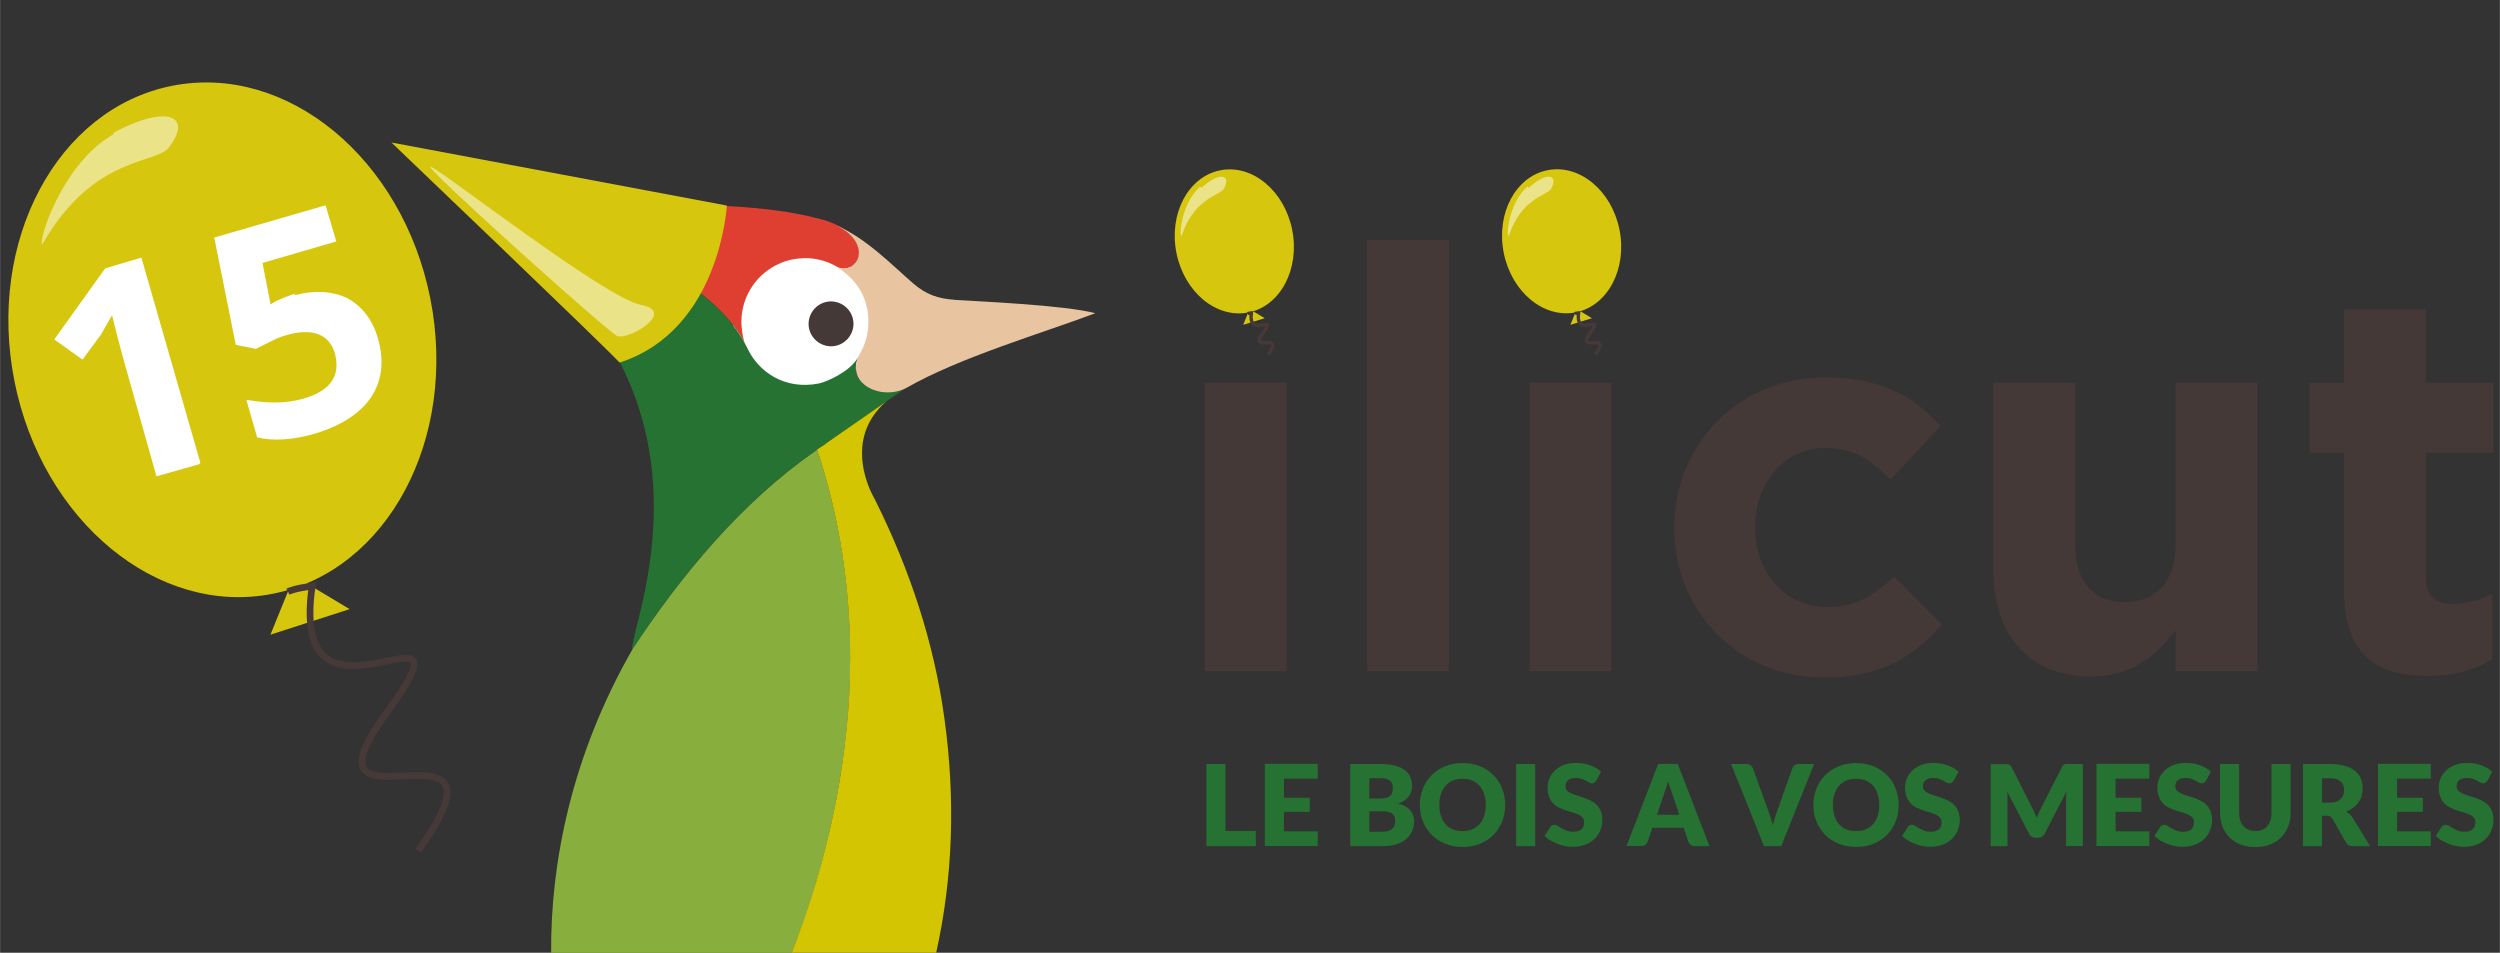 <?xml version="1.0" encoding="UTF-8"?>
<svg xmlns="http://www.w3.org/2000/svg" id="Calque_1" width="65.6mm" height="25mm" viewBox="0 0 185.95 70.87">
  <rect x="0" y="0" width="185.95" height="70.87" fill="#333333" stroke="none"/>
  <defs>
    <style>.cls-1{fill:#257232;}.cls-2{fill:#453937;}.cls-3,.cls-4{fill:#fff;}.cls-5{fill:#e8c5a0;}.cls-6,.cls-7,.cls-8{fill:none;}.cls-9{fill:#df3f31;}.cls-4{isolation:isolate;opacity:.5;}.cls-10{fill:#d4c502;}.cls-7{stroke-width:.5px;}.cls-7,.cls-8{stroke:#473937;stroke-miterlimit:9.98;}.cls-11{fill:#88ae3e;}.cls-12{fill:#d6c60e;}.cls-8{stroke-width:.25px;}</style>
  </defs>
  <circle class="cls-3" cx="59.79" cy="23.9" r="5.28"></circle>
  <path class="cls-9" d="M61.08,16.32c-.1-.03-.2-.05-.3-.08-7.3-1.96-19.73-.19-26.65-2.3-.61-.18-1.02.6-.52.97.12.09.23.17.35.26v-.02s.06.02.17.05c1.78.27,17.11,2.76,21.24,10.27-.11-.37-.16-.7-.18-.88-.03-.21-.05-.42-.05-.64,0-1.98,1.21-3.68,2.94-4.39.55-.23,1.15-.35,1.79-.36.85,0,1.65.22,2.34.62.17.1.36.16.56.15.3,0,.59-.11.9-.49.53-.64.35-2.33-2.57-3.17Z"></path>
  <path class="cls-2" d="M61.85,22.42c-.92-.02-1.68.71-1.71,1.63-.02.92.71,1.68,1.63,1.71.92.02,1.68-.71,1.71-1.63.02-.92-.71-1.68-1.63-1.71Z"></path>
  <path class="cls-6" d="M61.4,33.01c-.31.22-.54.38-.63.43.21-.14.42-.27.63-.41,0,0,0-.01,0-.02Z"></path>
  <path class="cls-10" d="M63.82,26.58c.03-.07.05-.15.09-.22-.05.11-.1.2-.16.3,0-.02.02-.03.03-.05,0-.01.02-.02.03-.03Z"></path>
  <path class="cls-10" d="M67.33,28.89s-.03.02-.06.04c.06-.03.1-.06.16-.09-.03.01-.06.02-.08.04,0,0-.01.01-.02.02Z"></path>
  <path class="cls-1" d="M67.28,28.93c-.56.31-1.03.64-1.41.98.72-.5,1.26-.87,1.41-.98Z"></path>
  <path class="cls-1" d="M63.97,28.3c-.38-.49-.4-1.15-.15-1.71,0,.01-.03.02-.03.03,0,.02-.02.03-.03.05-.6,1.01-2.31,1.74-2.83,1.85-2.58.52-4.52-.88-5.33-2.59-.07-.15-.15-.3-.23-.45-4.13-7.51-19.46-10-21.24-10.27-.11-.02-.17-.03-.17-.03,21.41,12.03,13.08,30.79,13.05,33.08,0,.02.03.03.04.01,0,0,0,0,0,0,3.58-5.43,8.04-10.87,13.58-14.72.05-.04.1-.07.15-.11.08-.06.32-.22.63-.43,1.04-.72,3.07-2.13,4.46-3.1.39-.35.86-.67,1.41-.98.03-.02.06-.04.06-.04,0,0,.01-.01.02-.02-1.09.57-2.67.34-3.38-.58Z"></path>
  <path class="cls-5" d="M60.77,16.24c.07.02.13.03.2.05-.07-.02-.13-.05-.2-.06,0,0,0,0,0,.01Z"></path>
  <path class="cls-5" d="M60.97,16.3c.22.06.43.13.65.21-.17-.06-.35-.12-.54-.18-.03,0-.07-.02-.1-.03Z"></path>
  <path class="cls-5" d="M62.16,16.73c-.17-.08-.35-.16-.54-.23.19.07.36.15.54.23Z"></path>
  <path class="cls-5" d="M71.01,22.3c-1.25-.08-2.14-.4-3.08-1.21-1.7-1.48-3.49-3.35-5.77-4.35,1.87.9,1.94,2.21,1.49,2.76-.31.37-.6.48-.9.49-.2,0-.39-.05-.56-.15,1.66.99,2.4,2.45,2.4,4.1,0,.89-.24,1.72-.67,2.43-.04.07-.06.15-.09.22-.25.56-.23,1.22.15,1.71.71.92,2.29,1.15,3.38.58.03-.01.06-.02.08-.04,3.96-2.26,9.95-4.01,14.03-5.54-2.25-.61-9.04-.9-10.46-.99Z"></path>
  <path class="cls-6" d="M62.97,54.17c.08-.82.14-1.64.19-2.47-.04.83-.11,1.65-.19,2.47Z"></path>
  <path class="cls-6" d="M61.74,61.69c.15-.65.29-1.3.42-1.97-.13.66-.27,1.32-.42,1.97Z"></path>
  <path class="cls-6" d="M62.25,59.24c.29-1.57.53-3.17.7-4.81-.17,1.63-.4,3.24-.7,4.81Z"></path>
  <path class="cls-11" d="M61.74,61.69c.15-.65.29-1.3.42-1.97.03-.16.06-.32.09-.48.29-1.57.53-3.17.7-4.81,0-.09.02-.17.03-.26.08-.82.14-1.64.19-2.47.05-.93.07-1.86.07-2.8,0-5.02-.72-10.23-2.46-15.45-.05.04-.1.07-.15.11-5.53,3.85-10,9.29-13.58,14.72,0,0,0,0,0,0-4.53,7.89-6.11,15.88-6.06,22.6h17.91c1.11-2.82,2.09-5.91,2.84-9.18Z"></path>
  <path class="cls-10" d="M63.16,51.7c-.04.83-.11,1.65-.19,2.47,0,.09-.02.18-.03.26-.17,1.63-.4,3.24-.7,4.81-.03.16-.06.32-.09.48-.13.66-.27,1.32-.42,1.97-.75,3.27-1.74,6.36-2.84,9.18h10.74c1.25-5.61,1.44-11.41.62-17.39-.78-5.71-2.58-11.1-5.13-16.23-.1-.21-.22-.41-.32-.62-.6-1.29-1.58-4.36,1.06-6.72-1.4.97-3.43,2.38-4.46,3.1,0,0,0,.01,0,.02-.21.14-.43.27-.63.41,1.74,5.22,2.46,10.43,2.46,15.45,0,.94-.03,1.88-.07,2.8Z"></path>
  <path class="cls-10" d="M61.74,61.69c-.75,3.27-1.74,6.36-2.84,9.18h0c1.11-2.82,2.09-5.91,2.84-9.18Z"></path>
  <path class="cls-10" d="M62.94,54.43c0-.09.02-.17.03-.26,0,.09-.02.18-.03.26Z"></path>
  <path class="cls-10" d="M62.16,59.72c.03-.16.06-.32.09-.48-.03.16-.06.32-.09.48Z"></path>
  <path class="cls-10" d="M63.23,48.89c0,.94-.03,1.88-.07,2.8.05-.93.07-1.86.07-2.8Z"></path>
  <ellipse class="cls-12" cx="16.54" cy="25.28" rx="15.77" ry="19.26" transform="translate(-4.6 3.69) rotate(-11.2)"></ellipse>
  <polygon class="cls-12" points="26 45.31 20.11 47.21 21.61 43.52 22.51 43.22 26 45.31"></polygon>
  <path class="cls-3" d="M14.82,34.53l-3.19.9-2.5-8.88-.4-1.5-.4-1.6c-.4.7-.7,1.2-.8,1.4l-1.4,1.9-2.1-1.5,3.79-5.29,2.69-.8,4.39,15.27-.1.1Z"></path>
  <path class="cls-3" d="M21.91,21.96c1.5-.4,2.79-.3,3.89.2,1.1.6,1.9,1.6,2.3,2.99.5,1.7.3,3.19-.5,4.39-.8,1.2-2.2,2.1-4.09,2.69-1.7.5-3.19.6-4.39.3l-.8-2.79c.6.1,1.3.2,2.1.2s1.5-.1,2.2-.3c2-.6,2.69-1.7,2.3-3.29-.4-1.5-1.7-2-3.69-1.4-.4.1-.8.3-1.2.5-.4.2-.8.4-1,.5l-1.5-.3-1.6-7.98,8.28-2.4.8,2.69-5.49,1.6.6,3.09.3-.2c.4-.2.9-.4,1.5-.6v.1Z"></path>
  <path class="cls-4" d="M8.44,9.98c-3.89,2.2-5.69,8.18-5.29,8.18,3.89-6.79,8.68-5.89,9.48-7.29,1.7-2.3-.3-3.09-4.19-1v.1Z"></path>
  <path class="cls-12" d="M29.11,10.6s15.77,15.07,16.97,16.37c7.49-2.4,7.98-11.68,7.98-11.68l-24.95-4.69Z"></path>
  <path class="cls-4" d="M32.01,12.4c-.5,0,13.08,12.18,13.87,12.58s4.49-1.8,1.8-2.3-15.17-10.28-15.67-10.28Z"></path>
  <ellipse class="cls-12" cx="91.81" cy="17.95" rx="4.39" ry="5.39" transform="translate(-1.74 18.18) rotate(-11.2)"></ellipse>
  <polygon class="cls-12" points="94.07 23.67 92.47 24.16 92.87 23.17 93.07 23.07 94.07 23.67"></polygon>
  <path class="cls-4" d="M89.28,13.87c-1.4,1.2-1.6,3.69-1.4,3.69,1-2.99,2.99-2.99,3.19-3.59.5-1-.4-1.2-1.7,0l-.1-.1Z"></path>
  <path class="cls-7" d="M21.41,44.01s.54-.27,1.8-.4c-1.8,12.64,12.83-.57,5.52,9.45s10.43-1.02,2.38,10.21"></path>
  <path class="cls-8" d="M92.8,23.33s.08-.04.28-.06c-.28,2,2.03-.09.87,1.49s1.65-.16.38,1.61"></path>
  <path class="cls-2" d="M89.61,49.92v-21.45h6.08v21.45h-6.08Z"></path>
  <path class="cls-2" d="M101.69,49.92V17.86h6.08v32.06h-6.08Z"></path>
  <path class="cls-2" d="M113.77,49.92v-21.45h6.08v21.45h-6.08Z"></path>
  <path class="cls-2" d="M135.7,50.4c-6.44,0-11.16-4.96-11.16-11.08v-.08c0-6.12,4.68-11.16,11.24-11.16,4.04,0,6.56,1.36,8.56,3.6l-3.72,4c-1.36-1.44-2.72-2.36-4.88-2.36-3.04,0-5.2,2.68-5.2,5.84v.08c0,3.28,2.12,5.92,5.44,5.92,2.04,0,3.44-.88,4.92-2.28l3.56,3.6c-2.08,2.28-4.48,3.92-8.76,3.92Z"></path>
  <path class="cls-2" d="M161.83,49.92v-3.04c-1.4,1.8-3.2,3.44-6.28,3.44-4.6,0-7.28-3.04-7.28-7.96v-13.89h6.08v11.96c0,2.88,1.36,4.36,3.68,4.36s3.8-1.48,3.8-4.36v-11.96h6.08v21.45h-6.08Z"></path>
  <path class="cls-2" d="M180.59,50.28c-3.72,0-6.24-1.48-6.24-6.44v-10.16h-2.56v-5.2h2.56v-5.48h6.08v5.48h5.04v5.2h-5.04v9.16c0,1.4.6,2.08,1.96,2.08,1.12,0,2.12-.28,3-.76v4.88c-1.28.76-2.76,1.24-4.8,1.24Z"></path>
  <path class="cls-1" d="M91.15,61.81h2.26v1.13h-3.68v-6.11h1.42v4.97Z"></path>
  <path class="cls-1" d="M98.01,56.83v1.09h-2.51v1.42h1.92v1.05h-1.92v1.45h2.51v1.09h-3.93v-6.11h3.93Z"></path>
  <path class="cls-1" d="M100.43,62.94v-6.11h2.25c.42,0,.78.04,1.08.12.3.08.54.19.73.33.19.14.32.32.41.52s.13.43.13.68c0,.14-.02.27-.06.4-.04.13-.1.25-.18.36-.08.11-.19.21-.32.3-.13.09-.29.17-.47.24.4.1.7.26.89.48.19.22.29.5.29.84,0,.26-.05.5-.15.73-.1.22-.25.42-.44.58-.19.17-.43.3-.72.39-.28.09-.61.14-.98.14h-2.44ZM101.85,59.4h.74c.16,0,.3-.01.42-.03.13-.02.23-.06.32-.12.09-.06.16-.13.2-.23.05-.1.07-.22.07-.37s-.02-.27-.05-.36c-.04-.1-.09-.17-.17-.23-.08-.06-.17-.1-.29-.13-.12-.03-.25-.04-.41-.04h-.83v1.51ZM101.85,60.35v1.52h1c.19,0,.34-.02.46-.07.12-.05.21-.11.28-.18.07-.08.11-.16.14-.26.03-.09.04-.19.04-.29,0-.11-.01-.21-.04-.3s-.08-.16-.15-.23c-.07-.06-.17-.11-.28-.14s-.27-.05-.44-.05h-.99Z"></path>
  <path class="cls-1" d="M111.96,59.88c0,.44-.08.85-.23,1.23-.15.38-.37.71-.64.99-.28.28-.61.5-1,.66-.39.16-.82.24-1.3.24s-.91-.08-1.3-.24c-.39-.16-.73-.38-1-.66-.28-.28-.49-.61-.65-.99s-.23-.79-.23-1.23.08-.85.23-1.23.37-.71.65-.99c.28-.28.61-.5,1-.66.39-.16.82-.24,1.3-.24s.91.08,1.3.24c.39.16.72.38,1,.66.28.28.49.61.64.99.15.38.23.79.23,1.23ZM110.51,59.88c0-.3-.04-.57-.12-.82-.08-.24-.19-.45-.34-.61-.15-.17-.33-.3-.54-.39-.21-.09-.45-.13-.72-.13s-.52.04-.73.13c-.21.09-.39.22-.54.39-.15.17-.26.37-.34.61-.08.24-.12.51-.12.82s.04.58.12.82c.08.24.19.45.34.61.15.17.33.3.54.38.21.09.46.13.73.13s.51-.04.72-.13c.21-.09.39-.22.54-.38.15-.17.26-.37.34-.61.08-.24.12-.51.12-.82Z"></path>
  <path class="cls-1" d="M114.19,62.94h-1.42v-6.11h1.42v6.11Z"></path>
  <path class="cls-1" d="M118.72,58.07c-.04.07-.09.12-.13.15s-.11.05-.18.05c-.06,0-.13-.02-.21-.06-.07-.04-.16-.09-.25-.14-.09-.05-.2-.1-.32-.14-.12-.04-.26-.06-.41-.06-.27,0-.46.06-.59.17-.13.11-.19.27-.19.46,0,.12.04.22.12.31.08.08.18.15.31.21.13.06.27.11.44.16.16.05.33.1.5.16s.34.13.5.21.31.18.44.31c.13.13.23.28.31.46.08.18.12.4.12.65,0,.28-.05.55-.15.79-.1.25-.24.46-.43.64s-.41.33-.69.43c-.27.1-.58.16-.93.16-.19,0-.38-.02-.58-.06-.2-.04-.39-.09-.57-.17s-.36-.16-.52-.25c-.16-.1-.3-.21-.42-.33l.42-.66c.03-.05.07-.09.13-.12.06-.03.12-.05.18-.05.08,0,.17.03.25.08s.18.11.29.18c.11.06.23.12.37.18.14.05.3.08.49.08.26,0,.46-.06.6-.17.14-.11.21-.29.21-.54,0-.14-.04-.26-.12-.35-.08-.09-.18-.16-.31-.22-.13-.06-.27-.11-.43-.16-.16-.04-.33-.09-.5-.15s-.34-.12-.5-.2c-.16-.08-.31-.18-.43-.31-.13-.13-.23-.29-.31-.49-.08-.19-.12-.43-.12-.72,0-.23.05-.45.14-.67.09-.22.23-.41.41-.58s.4-.31.66-.41c.26-.1.56-.15.89-.15.19,0,.37.01.55.04.18.03.35.07.51.13.16.06.31.13.45.21.14.08.26.17.37.27l-.35.66Z"></path>
  <path class="cls-1" d="M127.16,62.94h-1.1c-.12,0-.22-.03-.3-.09-.08-.06-.13-.13-.17-.22l-.36-1.06h-2.32l-.36,1.06c-.03.08-.08.15-.16.21-.08.06-.18.09-.3.09h-1.11l2.36-6.11h1.45l2.36,6.11ZM123.24,60.61h1.67l-.56-1.67c-.04-.11-.08-.23-.13-.38s-.1-.3-.14-.47c-.04.17-.09.33-.14.47-.05.15-.09.27-.13.38l-.56,1.66Z"></path>
  <path class="cls-1" d="M128.77,56.83h1.14c.12,0,.22.03.3.08.08.06.13.13.17.22l1.18,3.27c.05.14.11.3.16.47.05.17.11.34.15.53.04-.18.08-.36.14-.53.05-.17.1-.32.15-.47l1.17-3.27c.03-.08.08-.15.16-.21.08-.06.18-.09.3-.09h1.15l-2.45,6.11h-1.28l-2.45-6.11Z"></path>
  <path class="cls-1" d="M141.23,59.88c0,.44-.08.85-.23,1.23-.15.38-.37.71-.64.99-.28.28-.61.5-1,.66-.39.16-.82.24-1.3.24s-.91-.08-1.3-.24c-.39-.16-.73-.38-1-.66-.28-.28-.49-.61-.65-.99s-.23-.79-.23-1.23.08-.85.23-1.23.37-.71.65-.99c.28-.28.61-.5,1-.66.39-.16.82-.24,1.3-.24s.91.08,1.3.24c.39.16.72.38,1,.66.28.28.49.61.64.99.15.38.23.79.23,1.23ZM139.78,59.88c0-.3-.04-.57-.12-.82-.08-.24-.19-.45-.34-.61-.15-.17-.33-.3-.54-.39-.21-.09-.45-.13-.72-.13s-.52.04-.73.13c-.21.09-.39.22-.54.39-.15.17-.26.37-.34.61-.08.24-.12.51-.12.82s.04.58.12.82c.08.24.19.45.34.61.15.17.33.3.54.38.21.09.46.13.73.13s.51-.04.72-.13c.21-.09.39-.22.54-.38.15-.17.26-.37.34-.61.08-.24.12-.51.12-.82Z"></path>
  <path class="cls-1" d="M145.31,58.07c-.04.07-.09.12-.13.15s-.11.05-.18.05c-.06,0-.13-.02-.21-.06-.07-.04-.16-.09-.25-.14-.09-.05-.2-.1-.32-.14-.12-.04-.26-.06-.41-.06-.27,0-.46.06-.59.17-.13.11-.19.27-.19.46,0,.12.04.22.12.31.08.08.18.15.31.21.13.06.27.11.44.16.16.05.33.1.5.16s.34.13.5.21.31.18.44.31c.13.13.23.28.31.46.08.18.12.4.12.65,0,.28-.05.55-.15.79-.1.25-.24.46-.43.64s-.41.33-.69.43c-.27.1-.58.16-.93.16-.19,0-.38-.02-.58-.06-.2-.04-.39-.09-.57-.17s-.36-.16-.52-.25c-.16-.1-.3-.21-.42-.33l.42-.66c.03-.05.07-.09.13-.12.06-.03.12-.05.18-.05.08,0,.17.03.25.08s.18.11.29.18c.11.06.23.12.37.18.14.05.3.08.49.08.26,0,.46-.06.6-.17.14-.11.21-.29.21-.54,0-.14-.04-.26-.12-.35-.08-.09-.18-.16-.31-.22-.13-.06-.27-.11-.43-.16-.16-.04-.33-.09-.5-.15s-.34-.12-.5-.2c-.16-.08-.31-.18-.43-.31-.13-.13-.23-.29-.31-.49-.08-.19-.12-.43-.12-.72,0-.23.05-.45.14-.67.09-.22.23-.41.41-.58s.4-.31.66-.41c.26-.1.56-.15.89-.15.19,0,.37.01.55.04.18.03.35.07.51.13.16.06.31.13.45.21.14.08.26.17.37.27l-.35.66Z"></path>
  <path class="cls-1" d="M151.35,60.48c.05.11.1.23.15.35.05-.12.1-.24.15-.36.05-.12.11-.23.16-.34l1.57-3.09c.03-.05.06-.09.09-.12s.06-.05.1-.07.08-.02.12-.02h1.24v6.1h-1.25v-3.51c0-.17,0-.35.03-.55l-1.62,3.14c-.05.1-.12.17-.2.22s-.18.08-.29.08h-.19c-.11,0-.21-.03-.29-.08-.09-.05-.15-.12-.2-.22l-1.63-3.14c.01.1.02.19.03.29s0,.19,0,.27v3.51h-1.25v-6.1h1.24s.09,0,.12.02c.04.01.07.04.1.07s.06.07.09.12l1.57,3.1c.06.11.11.22.16.33Z"></path>
  <path class="cls-1" d="M159.87,56.83v1.09h-2.51v1.42h1.92v1.05h-1.92v1.45h2.51v1.09h-3.93v-6.11h3.93Z"></path>
  <path class="cls-1" d="M164.08,58.07c-.04.07-.09.12-.13.15s-.11.05-.18.05c-.06,0-.13-.02-.21-.06-.07-.04-.16-.09-.25-.14-.09-.05-.2-.1-.32-.14-.12-.04-.26-.06-.41-.06-.27,0-.46.06-.59.17-.13.11-.19.27-.19.46,0,.12.04.22.12.31.08.08.18.15.31.21.13.06.27.11.44.16.16.05.33.1.5.16s.34.13.5.21.31.18.44.31c.13.13.23.28.31.46.08.18.12.4.12.65,0,.28-.05.55-.15.79-.1.25-.24.46-.43.64s-.41.33-.69.43c-.27.1-.58.16-.93.16-.19,0-.38-.02-.58-.06-.2-.04-.39-.09-.57-.17s-.36-.16-.52-.25c-.16-.1-.3-.21-.42-.33l.42-.66c.03-.05.07-.09.13-.12.06-.03.12-.05.18-.05.08,0,.17.03.25.08s.18.11.29.18c.11.06.23.12.37.18.14.05.3.08.49.08.26,0,.46-.06.6-.17.14-.11.21-.29.21-.54,0-.14-.04-.26-.12-.35-.08-.09-.18-.16-.31-.22-.13-.06-.27-.11-.43-.16-.16-.04-.33-.09-.5-.15s-.34-.12-.5-.2c-.16-.08-.31-.18-.43-.31-.13-.13-.23-.29-.31-.49-.08-.19-.12-.43-.12-.72,0-.23.05-.45.14-.67.09-.22.23-.41.41-.58s.4-.31.66-.41c.26-.1.56-.15.89-.15.19,0,.37.01.55.04.18.03.35.07.51.13.16.06.31.13.45.21.14.08.26.17.37.27l-.35.66Z"></path>
  <path class="cls-1" d="M167.75,61.82c.19,0,.36-.03.51-.09.15-.06.28-.15.38-.27.1-.12.18-.26.24-.43s.08-.36.08-.58v-3.62h1.42v3.62c0,.37-.06.72-.18,1.03-.12.31-.3.58-.52.81-.23.23-.5.4-.83.53-.32.13-.69.19-1.09.19s-.77-.06-1.1-.19c-.32-.13-.6-.3-.83-.53-.23-.23-.4-.5-.52-.81-.12-.31-.18-.66-.18-1.03v-3.62h1.42v3.61c0,.22.03.41.08.58s.13.31.24.43c.1.12.23.21.38.27.15.06.32.09.51.09Z"></path>
  <path class="cls-1" d="M172.72,60.68v2.26h-1.42v-6.11h1.99c.44,0,.82.05,1.13.14.31.09.57.22.76.38.2.16.34.35.43.57.09.22.13.46.13.72,0,.2-.03.39-.08.56-.05.18-.13.34-.24.49s-.23.28-.39.4c-.15.12-.33.21-.53.29.09.05.18.11.27.18.08.07.15.16.22.26l1.3,2.12h-1.28c-.24,0-.41-.09-.51-.27l-1.01-1.77c-.04-.08-.1-.13-.16-.17-.06-.03-.14-.05-.25-.05h-.36ZM172.72,59.7h.57c.19,0,.36-.02.49-.07.14-.05.25-.12.33-.2.09-.09.15-.19.19-.3s.06-.24.06-.38c0-.27-.09-.48-.26-.63s-.44-.23-.81-.23h-.57v1.81Z"></path>
  <path class="cls-1" d="M180.81,56.83v1.09h-2.51v1.42h1.92v1.05h-1.92v1.45h2.51v1.09h-3.93v-6.11h3.93Z"></path>
  <path class="cls-1" d="M185.01,58.07c-.04.07-.09.12-.13.15s-.11.05-.18.05c-.06,0-.13-.02-.21-.06-.07-.04-.16-.09-.25-.14-.09-.05-.2-.1-.32-.14-.12-.04-.26-.06-.41-.06-.27,0-.46.06-.59.17-.13.11-.19.27-.19.46,0,.12.04.22.12.31.08.08.18.15.31.21.13.06.27.11.44.16.16.05.33.1.5.16.17.06.34.13.5.21s.31.18.44.31c.13.13.23.28.31.46.08.18.12.4.12.65,0,.28-.05.55-.15.79-.1.25-.24.46-.43.64s-.41.33-.69.43c-.27.1-.58.16-.93.16-.19,0-.38-.02-.58-.06-.2-.04-.39-.09-.57-.17s-.36-.16-.52-.25c-.16-.1-.3-.21-.42-.33l.42-.66c.03-.05.07-.09.13-.12.06-.03.12-.05.18-.05.08,0,.17.03.25.08s.18.11.29.18c.11.06.23.12.37.18.14.05.3.08.49.08.26,0,.46-.06.6-.17.14-.11.21-.29.21-.54,0-.14-.04-.26-.12-.35-.08-.09-.18-.16-.31-.22-.13-.06-.27-.11-.43-.16-.16-.04-.33-.09-.5-.15s-.34-.12-.5-.2c-.16-.08-.31-.18-.43-.31-.13-.13-.23-.29-.31-.49-.08-.19-.12-.43-.12-.72,0-.23.05-.45.14-.67.09-.22.23-.41.41-.58s.4-.31.66-.41c.26-.1.56-.15.89-.15.19,0,.37.01.55.04.18.03.35.07.51.13.16.06.31.13.45.21.14.08.26.17.37.27l-.35.66Z"></path>
  <ellipse class="cls-12" cx="116.15" cy="17.95" rx="4.39" ry="5.39" transform="translate(-1.27 22.9) rotate(-11.2)"></ellipse>
  <polygon class="cls-12" points="118.41 23.67 116.81 24.16 117.21 23.17 117.41 23.07 118.41 23.67"></polygon>
  <path class="cls-4" d="M113.62,13.87c-1.4,1.2-1.6,3.69-1.4,3.69,1-2.99,2.99-2.99,3.19-3.59.5-1-.4-1.2-1.7,0l-.1-.1Z"></path>
  <path class="cls-8" d="M117.14,23.33s.08-.04.28-.06c-.28,2,2.03-.09.87,1.49s1.65-.16.38,1.61"></path>
</svg>
